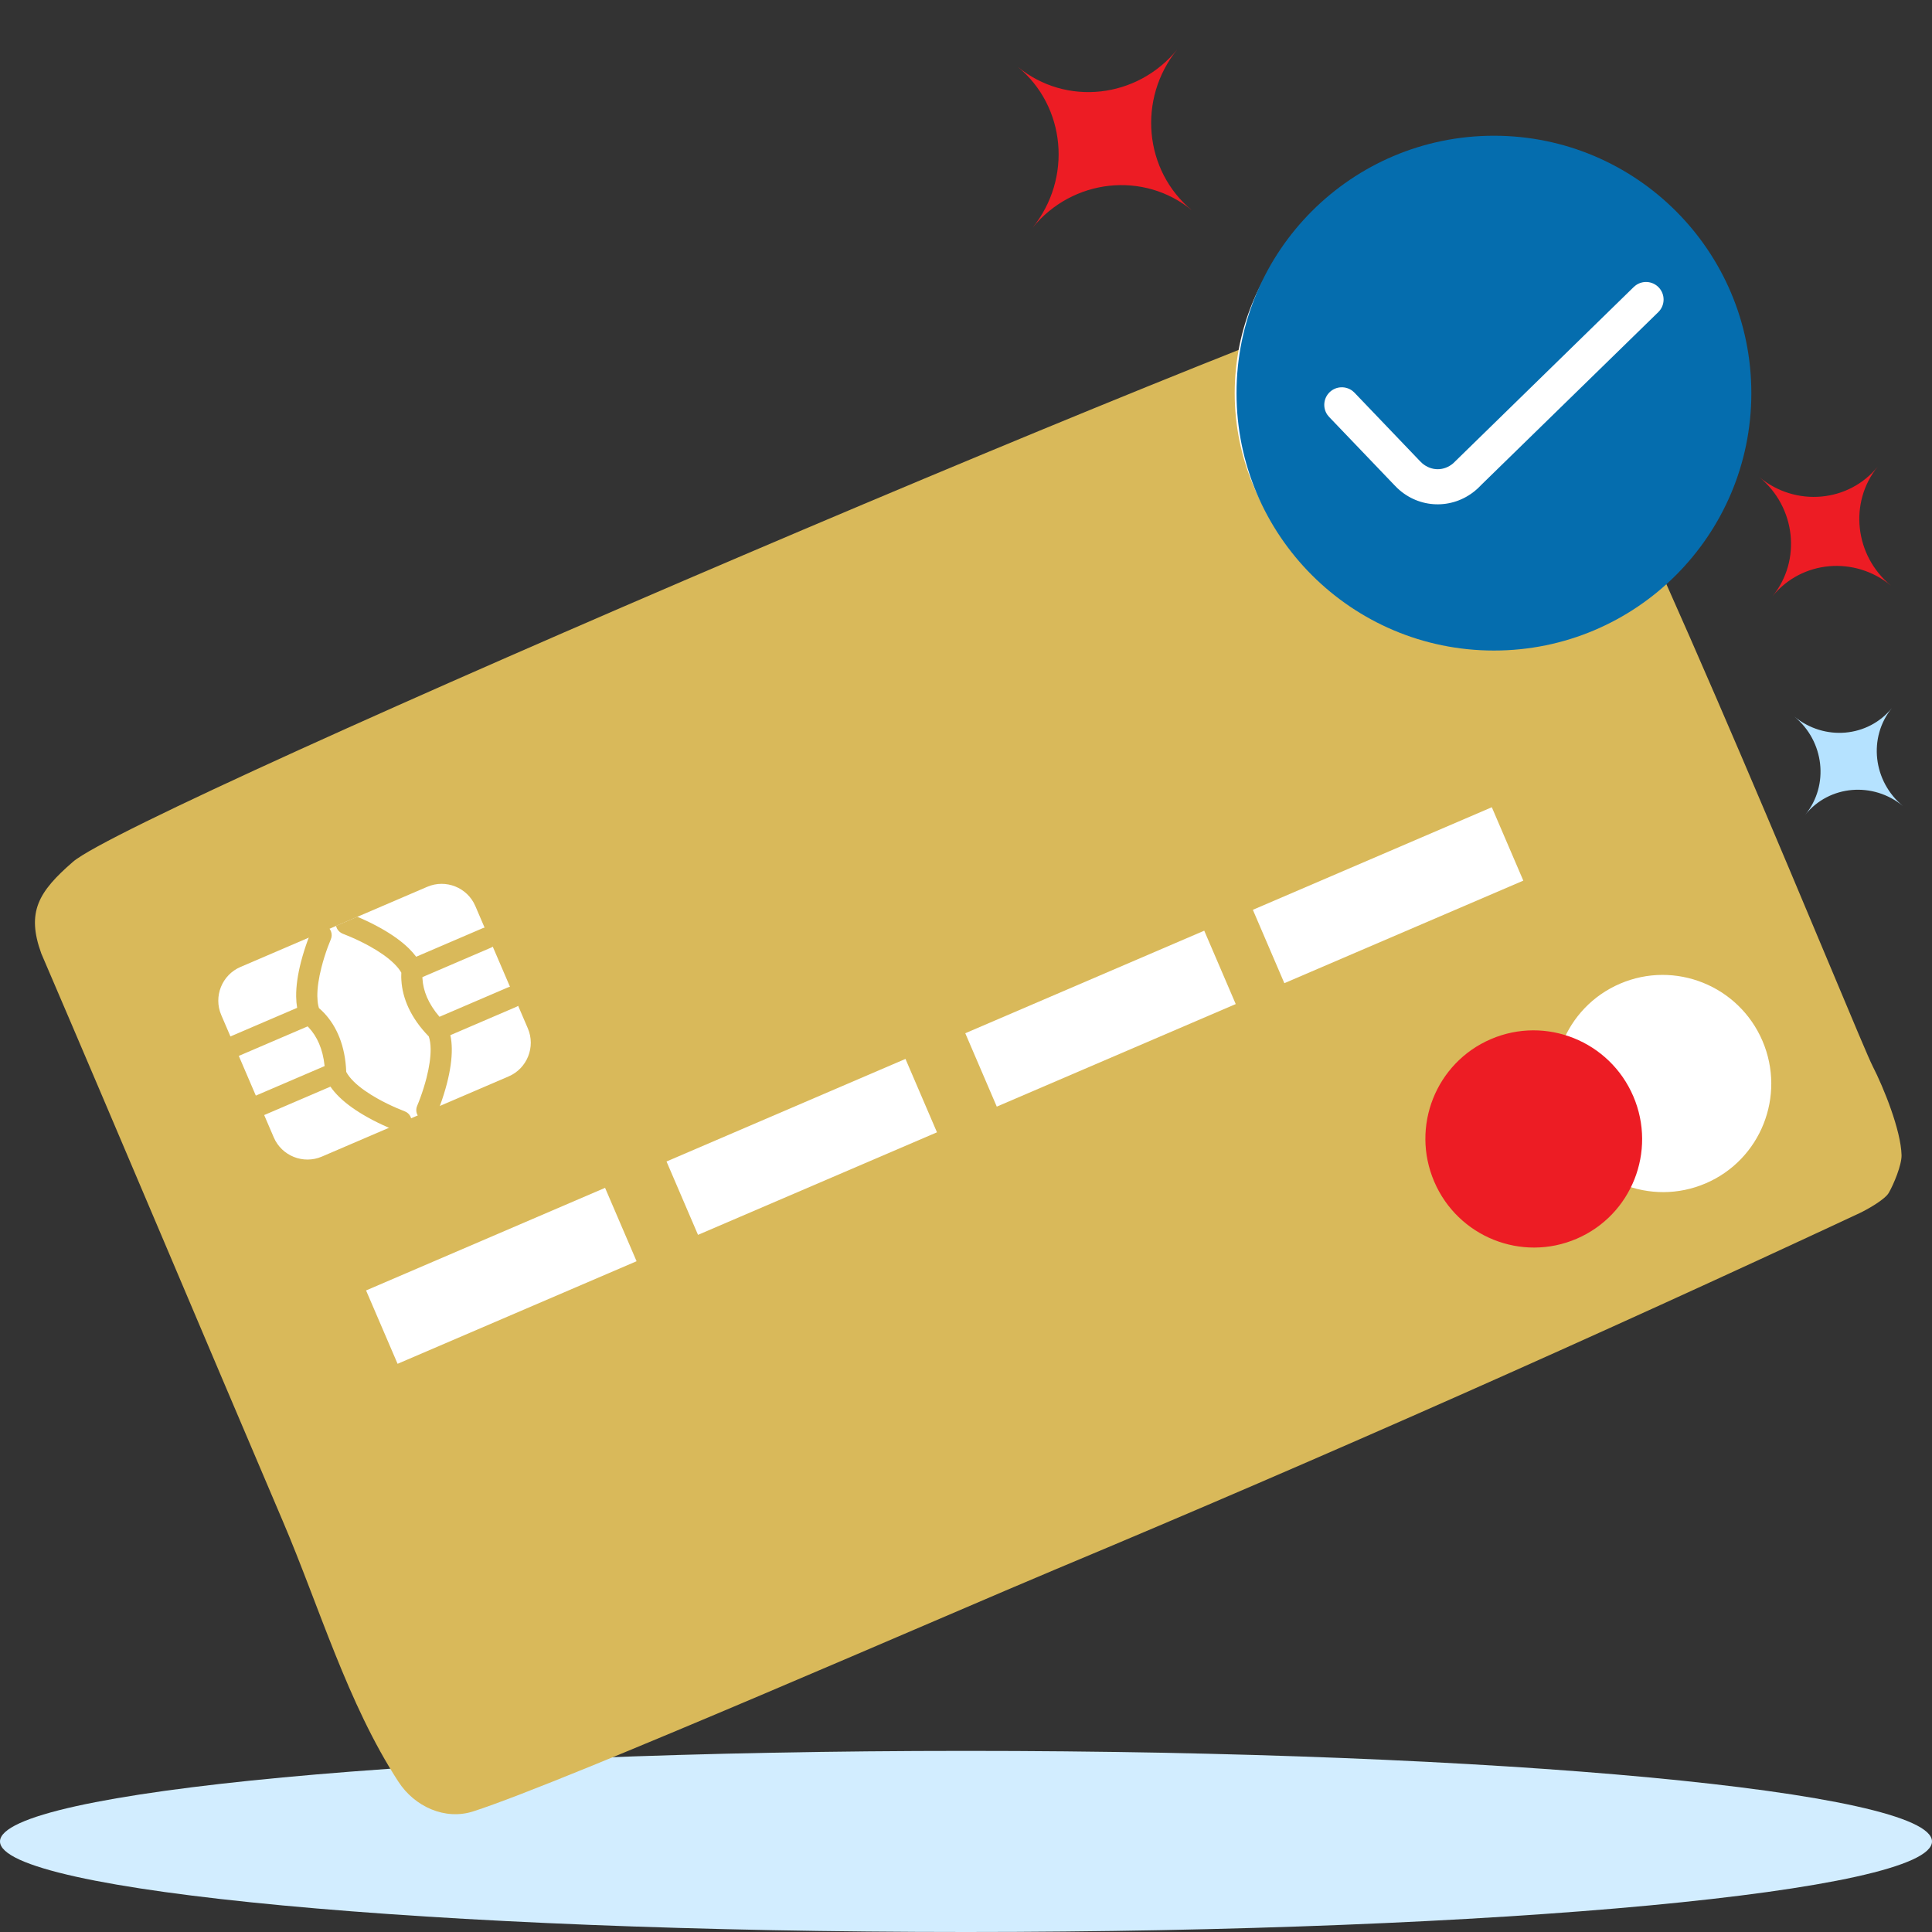 <svg viewBox="0 0 86 86" fill="none" xmlns="http://www.w3.org/2000/svg">
<rect x="0" y="0" width="86" height="86" fill="#333333" stroke="none"/>
<path fill-rule="evenodd" clip-rule="evenodd" d="M42.998 86C19.252 86 0 84.195 0 81.969C0 79.744 19.252 77.938 42.998 77.938C66.748 77.938 86 79.744 86 81.969C86 84.195 66.748 86 42.998 86Z" fill="#D2EDFF"/>
<path fill-rule="evenodd" clip-rule="evenodd" d="M64.709 12.108C66.698 11.716 67.776 12.914 68.78 14.729C73.314 22.914 82.72 46.215 83.35 47.441C83.856 48.428 84.615 50.312 84.645 51.42C84.655 51.854 84.292 52.725 84.075 53.099C83.899 53.403 83.087 53.856 82.768 54.005C70.977 59.511 59.045 64.812 47.041 69.835C42.448 71.755 25.197 79.298 21.072 80.629C19.81 81.039 18.453 80.42 17.732 79.307C15.46 75.807 14.219 71.532 12.588 67.71C8.999 59.294 5.445 50.849 1.839 42.446C1.167 40.597 1.711 39.695 3.248 38.362C6.018 35.959 59.548 13.125 64.709 12.108Z" fill="#D9B95A"/>
<path fill-rule="evenodd" clip-rule="evenodd" d="M78.452 46.33C79.505 48.783 78.375 51.624 75.929 52.674C73.482 53.725 70.644 52.587 69.591 50.133C68.538 47.679 69.667 44.837 72.114 43.787C74.561 42.737 77.398 43.876 78.452 46.33Z" fill="white"/>
<path fill-rule="evenodd" clip-rule="evenodd" d="M72.703 48.797C73.757 51.251 72.626 54.092 70.18 55.142C67.732 56.193 64.896 55.054 63.843 52.6C62.79 50.147 63.917 47.305 66.365 46.255C68.811 45.205 71.65 46.343 72.703 48.797Z" fill="#ED1C24"/>
<path fill-rule="evenodd" clip-rule="evenodd" d="M17.698 60.708L28.336 56.142L26.934 52.875L16.295 57.442L17.698 60.708Z" fill="white"/>
<path fill-rule="evenodd" clip-rule="evenodd" d="M31.071 54.968L41.708 50.403L40.306 47.136L29.669 51.702L31.071 54.968Z" fill="white"/>
<path fill-rule="evenodd" clip-rule="evenodd" d="M44.37 49.26L55.007 44.694L53.605 41.428L42.968 45.993L44.37 49.26Z" fill="white"/>
<path fill-rule="evenodd" clip-rule="evenodd" d="M57.171 43.765L67.808 39.2L66.406 35.933L55.769 40.499L57.171 43.765Z" fill="white"/>
<path fill-rule="evenodd" clip-rule="evenodd" d="M23.496 45.777C23.849 46.6 23.465 47.562 22.643 47.914L14.325 51.485C13.502 51.838 12.54 51.454 12.187 50.631L9.848 45.181C9.495 44.359 9.879 43.397 10.702 43.044L19.02 39.474C19.842 39.121 20.804 39.505 21.157 40.327L23.496 45.777Z" fill="white"/>
<path fill-rule="evenodd" clip-rule="evenodd" d="M13.861 41.438C13.965 41.2 14.242 41.09 14.481 41.194C14.72 41.297 14.829 41.575 14.726 41.814L14.586 42.17C14.483 42.453 14.388 42.754 14.31 43.059C14.187 43.538 14.121 43.979 14.126 44.35C14.128 44.504 14.142 44.642 14.168 44.763L14.197 44.873L14.303 44.967L14.434 45.098C14.989 45.691 15.369 46.556 15.412 47.714C15.487 47.855 15.603 48.003 15.758 48.155C16.024 48.414 16.39 48.67 16.822 48.911C17.096 49.064 17.38 49.202 17.656 49.322L18.011 49.467C18.255 49.556 18.381 49.827 18.291 50.071C18.202 50.316 17.931 50.442 17.687 50.352L17.479 50.271L17.28 50.187C16.977 50.055 16.666 49.904 16.362 49.734C15.864 49.456 15.434 49.155 15.1 48.829C14.948 48.68 14.816 48.527 14.709 48.37L11.76 49.635C11.521 49.738 11.244 49.627 11.142 49.388C11.05 49.176 11.127 48.933 11.314 48.81L11.389 48.769L14.45 47.455C14.372 46.685 14.106 46.127 13.746 45.742C13.728 45.723 13.71 45.704 13.693 45.688L10.63 47.002C10.391 47.105 10.114 46.995 10.011 46.755C9.92 46.543 9.997 46.3 10.184 46.177L10.258 46.136L13.227 44.862C13.2 44.705 13.185 44.538 13.183 44.363C13.177 43.897 13.255 43.378 13.396 42.825C13.483 42.488 13.588 42.157 13.701 41.847L13.838 41.494C13.846 41.473 13.854 41.455 13.861 41.438ZM16.014 40.855L15.904 40.809L14.961 41.213C14.988 41.375 15.118 41.514 15.284 41.574C15.297 41.579 15.312 41.585 15.33 41.592L15.638 41.719C15.915 41.839 16.198 41.977 16.473 42.13C16.904 42.371 17.27 42.627 17.536 42.887L17.639 42.993C17.704 43.064 17.759 43.133 17.806 43.202L17.865 43.299L17.862 43.384C17.859 43.456 17.86 43.537 17.866 43.626C17.913 44.436 18.278 45.307 19.087 46.136C19.138 46.287 19.166 46.473 19.169 46.691C19.173 47.063 19.107 47.504 18.985 47.983C18.907 48.287 18.811 48.588 18.708 48.871L18.64 49.051L18.568 49.228C18.465 49.466 18.574 49.744 18.813 49.847C19.052 49.951 19.329 49.842 19.433 49.603L19.485 49.478L19.593 49.194C19.706 48.884 19.811 48.554 19.898 48.216C20.039 47.663 20.117 47.145 20.111 46.679C20.108 46.465 20.088 46.265 20.047 46.079L22.995 44.813L23.07 44.773C23.257 44.649 23.334 44.407 23.243 44.194C23.14 43.955 22.863 43.844 22.624 43.947L19.563 45.261C19.058 44.673 18.837 44.096 18.806 43.571C18.805 43.543 18.804 43.518 18.803 43.495L21.865 42.18L21.94 42.14C22.127 42.016 22.204 41.774 22.113 41.561C22.01 41.322 21.733 41.211 21.494 41.314L18.526 42.588C18.43 42.46 18.32 42.335 18.194 42.212C17.86 41.886 17.431 41.586 16.933 41.307C16.628 41.138 16.317 40.986 16.014 40.855Z" fill="#D9B95A"/>
<path fill-rule="evenodd" clip-rule="evenodd" d="M78.904 26.538C80.196 24.946 82.555 24.734 84.171 26.065C82.555 24.734 82.293 22.363 83.585 20.771C82.293 22.363 79.935 22.575 78.32 21.244C79.935 22.575 80.196 24.946 78.904 26.538Z" fill="#ED1C24"/>
<path fill-rule="evenodd" clip-rule="evenodd" d="M80.365 36.259C81.428 34.95 83.372 34.779 84.707 35.879C83.372 34.779 83.151 32.826 84.215 31.516C83.151 32.826 81.208 32.996 79.874 31.896C81.208 32.996 81.428 34.95 80.365 36.259Z" fill="#B5E2FF"/>
<path fill-rule="evenodd" clip-rule="evenodd" d="M45.303 2.973C47.446 4.739 47.738 7.949 45.957 10.143C47.738 7.949 50.92 7.601 53.062 9.367C50.92 7.601 50.626 4.391 52.407 2.196C50.626 4.391 47.446 4.739 45.303 2.973Z" fill="#ED1C24"/>
<circle cx="65.538" cy="17.5" r="10.577" fill="white"/>
<path fill-rule="evenodd" clip-rule="evenodd" d="M66.5 6.042C72.828 6.042 77.958 11.172 77.958 17.5C77.958 23.828 72.828 28.958 66.5 28.958C60.172 28.958 55.042 23.828 55.042 17.5C55.042 11.172 60.172 6.042 66.5 6.042ZM73.83 12.788C73.556 12.507 73.122 12.476 72.814 12.7L72.725 12.774L64.688 20.622C64.28 20.974 63.715 20.974 63.307 20.622L63.208 20.526L60.294 17.481L60.208 17.403C59.907 17.17 59.472 17.185 59.189 17.456C58.906 17.728 58.871 18.161 59.091 18.472L59.165 18.561L62.071 21.597L62.206 21.733C63.175 22.646 64.633 22.687 65.654 21.851L65.797 21.725L65.948 21.573L73.817 13.893C74.125 13.591 74.131 13.097 73.83 12.788Z" fill="#056DAE"/>
<mask id="mask0_1450_7827" style="mask-type:luminance" maskUnits="userSpaceOnUse" x="55" y="6" width="23" height="23">
<path fill-rule="evenodd" clip-rule="evenodd" d="M66.5 6.042C72.828 6.042 77.958 11.172 77.958 17.5C77.958 23.828 72.828 28.958 66.5 28.958C60.172 28.958 55.042 23.828 55.042 17.5C55.042 11.172 60.172 6.042 66.5 6.042ZM73.83 12.788C73.556 12.507 73.122 12.476 72.814 12.7L72.725 12.774L64.688 20.622C64.28 20.974 63.715 20.974 63.307 20.622L63.208 20.526L60.294 17.481L60.208 17.403C59.907 17.17 59.472 17.185 59.189 17.456C58.906 17.728 58.871 18.161 59.091 18.472L59.165 18.561L62.071 21.597L62.206 21.733C63.175 22.646 64.633 22.687 65.654 21.851L65.797 21.725L65.948 21.573L73.817 13.893C74.125 13.591 74.131 13.097 73.83 12.788Z" fill="white"/>
</mask>
<g mask="url(#mask0_1450_7827)">
</g>
</svg>
